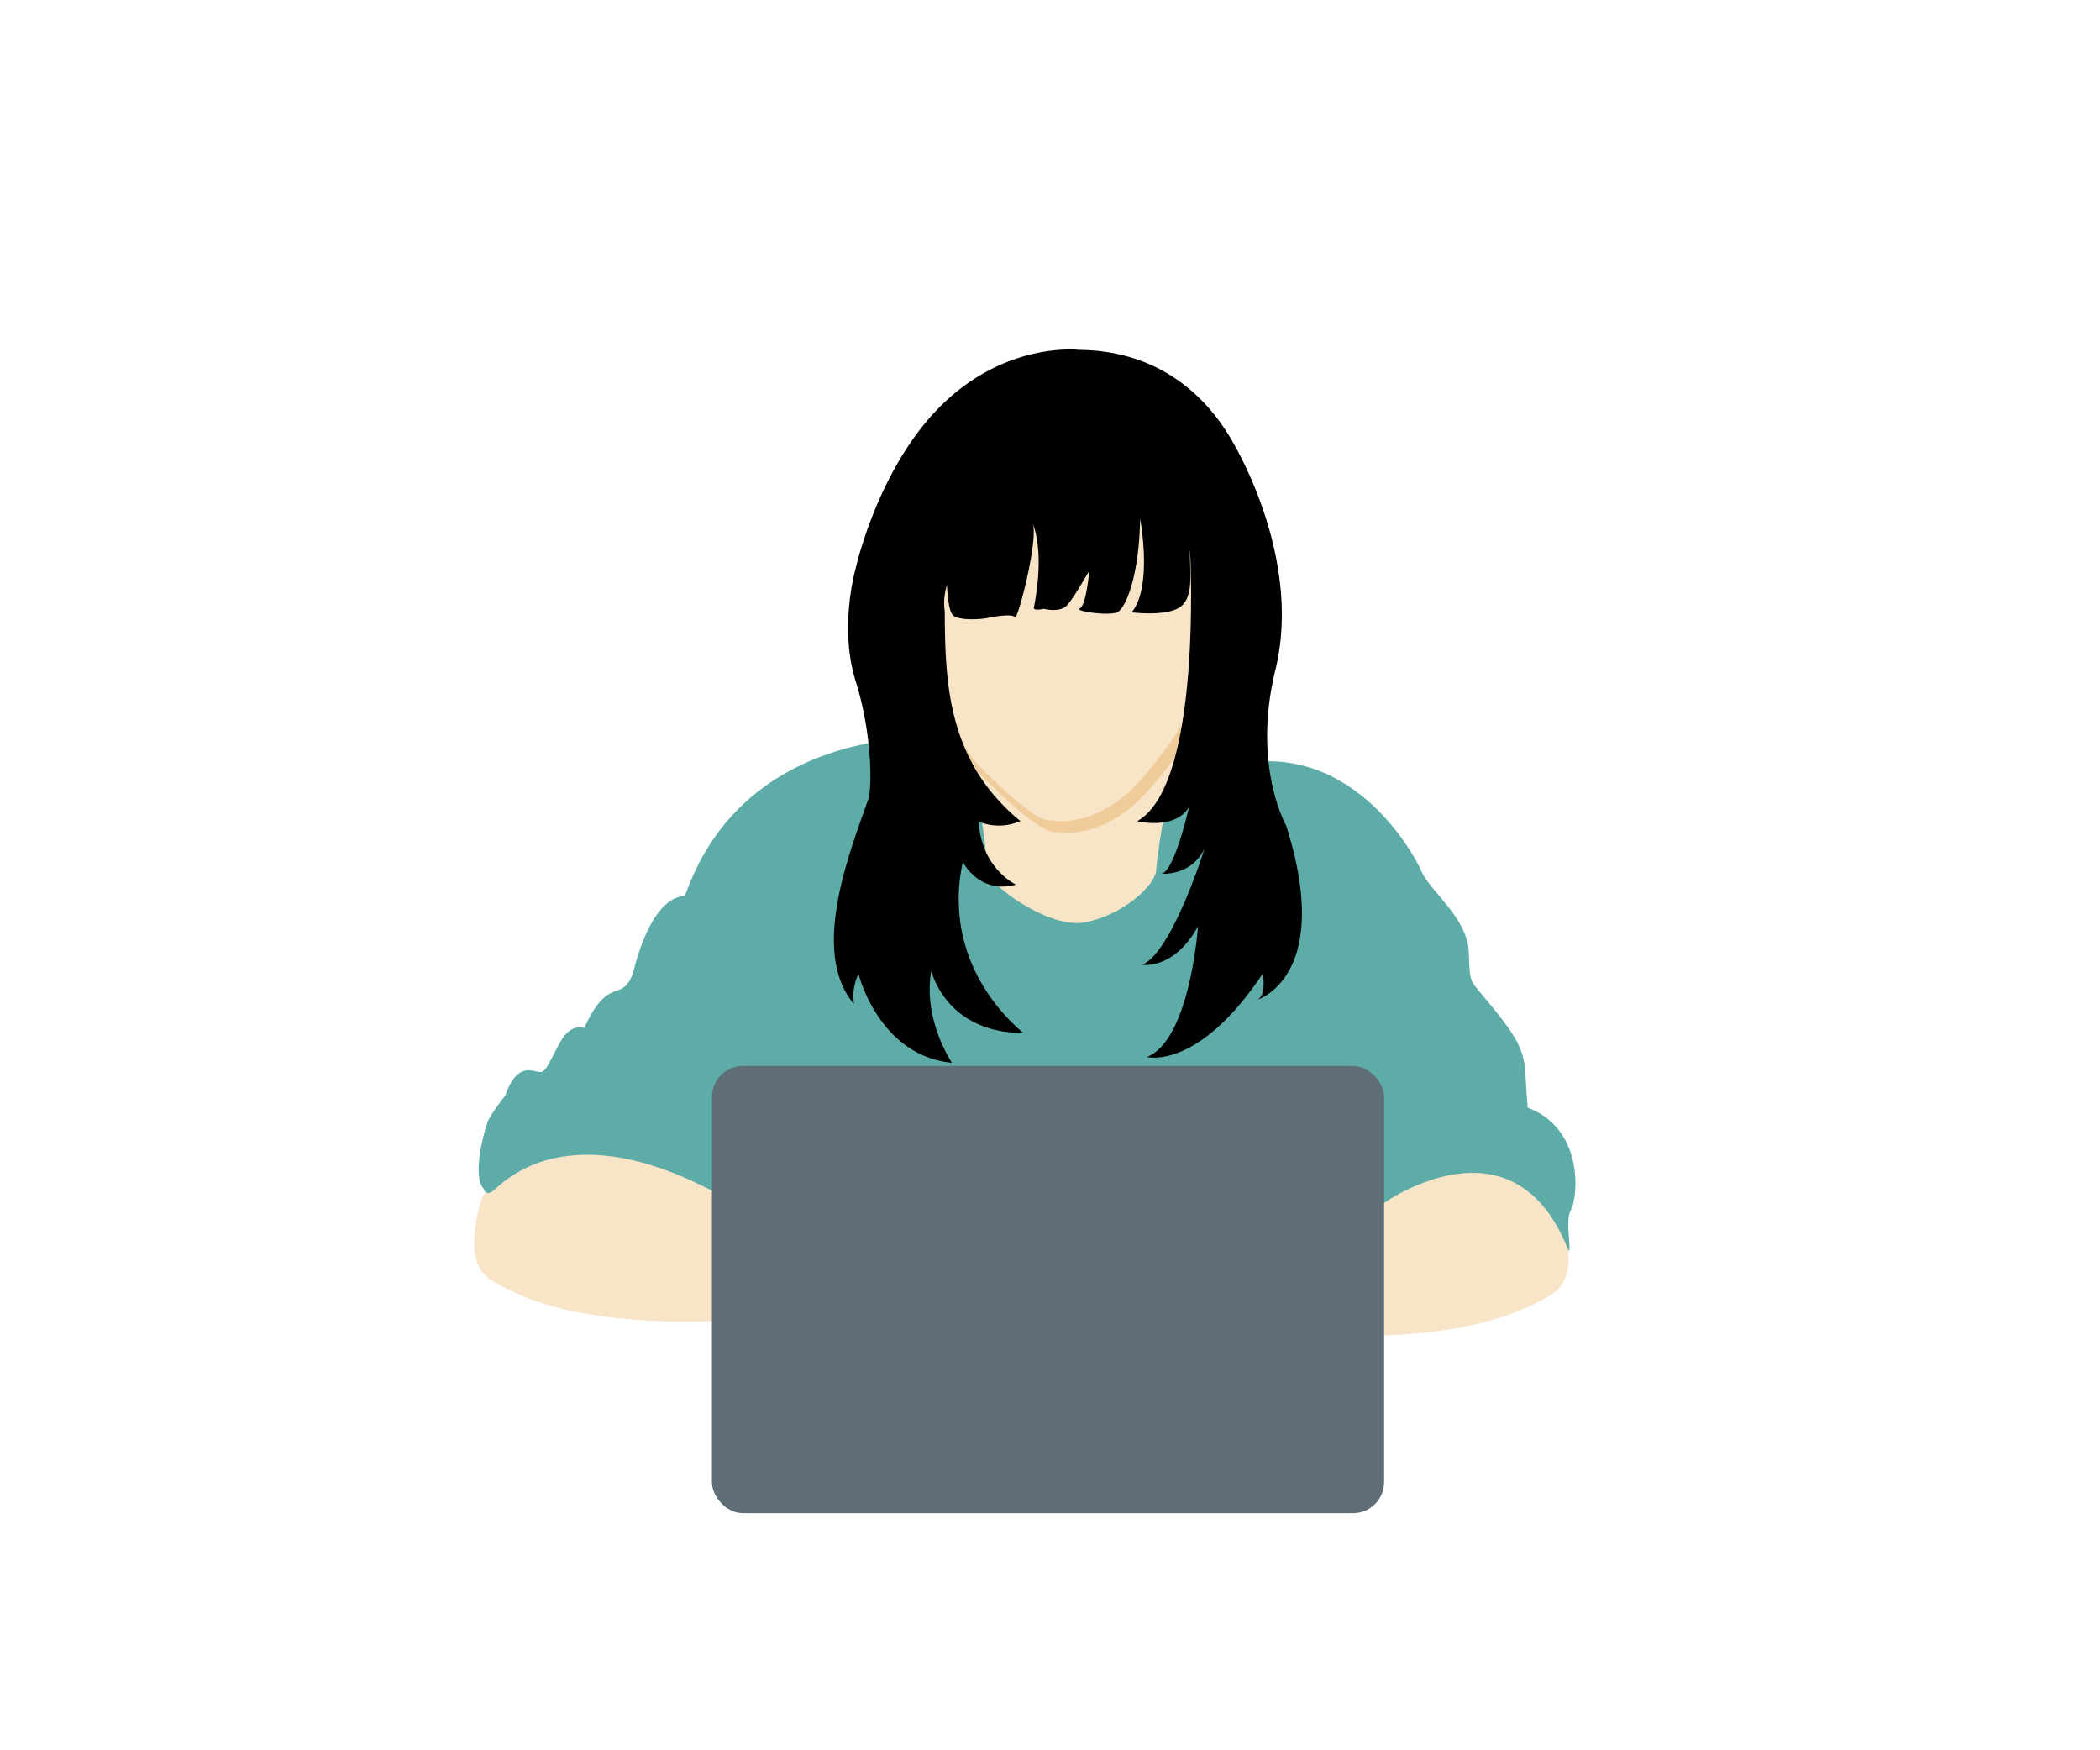 <svg id="Layer_5" data-name="Layer 5" xmlns="http://www.w3.org/2000/svg" viewBox="0 0 600 500"><defs><style>.cls-1{fill:#f8e4c7;}.cls-2{fill:#5daca8;}.cls-3{fill:#5f6e76;}.cls-4{fill:#f1cc9b;}</style></defs><path class="cls-1" d="M140.29,339.24a7.4,7.4,0,0,0-2.84,3.89c-1.62,5.31-4.53,17.95,2.72,22.43,9.27,5.73,26.74,13.37,66,11.73l8.1.12a7.35,7.35,0,0,0,7.45-7.35V358.17a7.3,7.3,0,0,0-2.19-5.23C210.65,344.2,175.9,314.29,140.29,339.24Z"/><path class="cls-1" d="M443.36,343.35a7.4,7.4,0,0,1,2.84,3.89c1.62,5.31,4.53,17.95-2.72,22.43-9.27,5.73-26.74,13.37-66,11.73l-8.1.12a7.35,7.35,0,0,1-7.45-7.35V362.28a7.3,7.3,0,0,1,2.19-5.23C373,348.32,407.75,318.4,443.36,343.35Z"/><path class="cls-2" d="M277.49,211s-63.06-8.9-81.85,45.1c0,0-8.66-1.79-14.62,21.18,0,0-.9,4.51-4.32,5.55s-6.09,2.82-9.8,10.84c0,0-3.71-1.64-6.83,4s-3.56,7.58-5.19,8.47S148.2,302,144.34,313c0,0-4.16,5.19-5.05,7.57s-4.6,15.44-1,19.15c0,0,.3,1.78,2.23.74s19-22.71,61.76-.89,193.22,4.05,193.22,4.05,37.09-26.49,52.66,13.68h0c1-.05-1.13-8.71.67-11.66s4.27-22.87-12.34-29.23c0,0-.29-3.13-.67-9.87s-2.65-10.44-9.39-18.8S420,281.81,419.65,272s-11.11-17.46-13.48-23S389,217.47,362.41,217.47l-21.77.42Z"/><rect class="cls-3" x="203.41" y="304.52" width="192.05" height="127.75" rx="8.86"/><path class="cls-1" d="M272.4,189.26s10.83,54.83,9.29,58.36,17.22,17.69,27.9,15.92,20.57-10.41,20.77-15.13,5.74-40.48,10.09-43.92S272.4,189.26,272.4,189.26Z"/><path class="cls-4" d="M266,190.06s7,24.8,15.7,32.78c0,0,14.42,14.63,19.25,14.77,0,0,4.62.7,7.11,0,0,0,10.69-.41,21.11-13.05,0,0,12.6-14.35,15.64-24.73s1.61-57.31,1.61-57.31-15.06-35.11-46.89-17.14-41.76,15.52-39.69,31.45S266,190.06,266,190.06Z"/><path class="cls-1" d="M264.92,186.72s6.95,24.8,15.51,32.77c0,0,14.25,14.63,19,14.78,0,0,4.56.69,7,0,0,0,10.56-.41,20.86-13.06,0,0,12.45-14.34,15.44-24.72s1.6-57.31,1.6-57.31S329.49,104.07,298.05,122s-41.25,15.52-39.21,31.44S264.92,186.72,264.92,186.72Z"/><path d="M308.18,99.94s-20.33-2.42-38.83,15.47-24.88,47-24.88,47-4.85,16.68,0,32.15,4.64,30.85,3.64,33.68C242.5,244.14,231.49,272,244,286.85a14.42,14.42,0,0,1,1.29-8.64S251,301.55,272,303.61c0,0-8.38-12.25-5.93-26.18a25,25,0,0,0,5.75,9.8c7.74,8.06,18.43,7.86,20.46,7.79-3.87-3.3-15.19-13.81-17.82-30.93a48.14,48.14,0,0,1,.64-17.82s4.72,9.33,15.17,6.44c0,0-9.94-4.64-10.63-18a15.23,15.23,0,0,0,11.89-.16C271,217.67,270,195.83,269.93,174.68a16.7,16.7,0,0,1,.64-7.53s.19,7.1,1.69,8.6,7.47,1.31,10.09.75,6.92-1.12,7.66-.19,6.73-22.06,5.05-26.73c0,0,3.55,7.29.38,23.74,0,0-.88,1.37,2.8.6,0,0,4.65,1.26,6.68-1.07s4.94-7.55,6.3-9.78c0,0-.87,10-2.71,10.75s8.43,2.23,10.75,1.07,6.2-10.13,6.49-26.69c0,0,3.68,19.37-2.42,26.73,0,0,10.36,1.36,14.14-1.74S339.8,162.73,340,157c0,0,3.76,67.12-15.08,77.57,0,0,10.69,2.7,14.8-4,0,0-4.45,19.7-8.22,19,0,0,8.73,1,12.67-7.2,0,0-9.25,29.64-17.81,33.23,0,0,9.08,1.54,15.93-11,0,0-2.23,32.37-14.56,37.34,0,0,14.56,3.94,33.06-23.81,0,0,1.2,6.51-1.72,7.54,0,0,22.17-6.44,8.4-49.85,0,0-9.77-17.12-3.09-44.36s-6.33-55.5-13-66.63S331.63,100.14,308.18,99.94Z"/></svg>